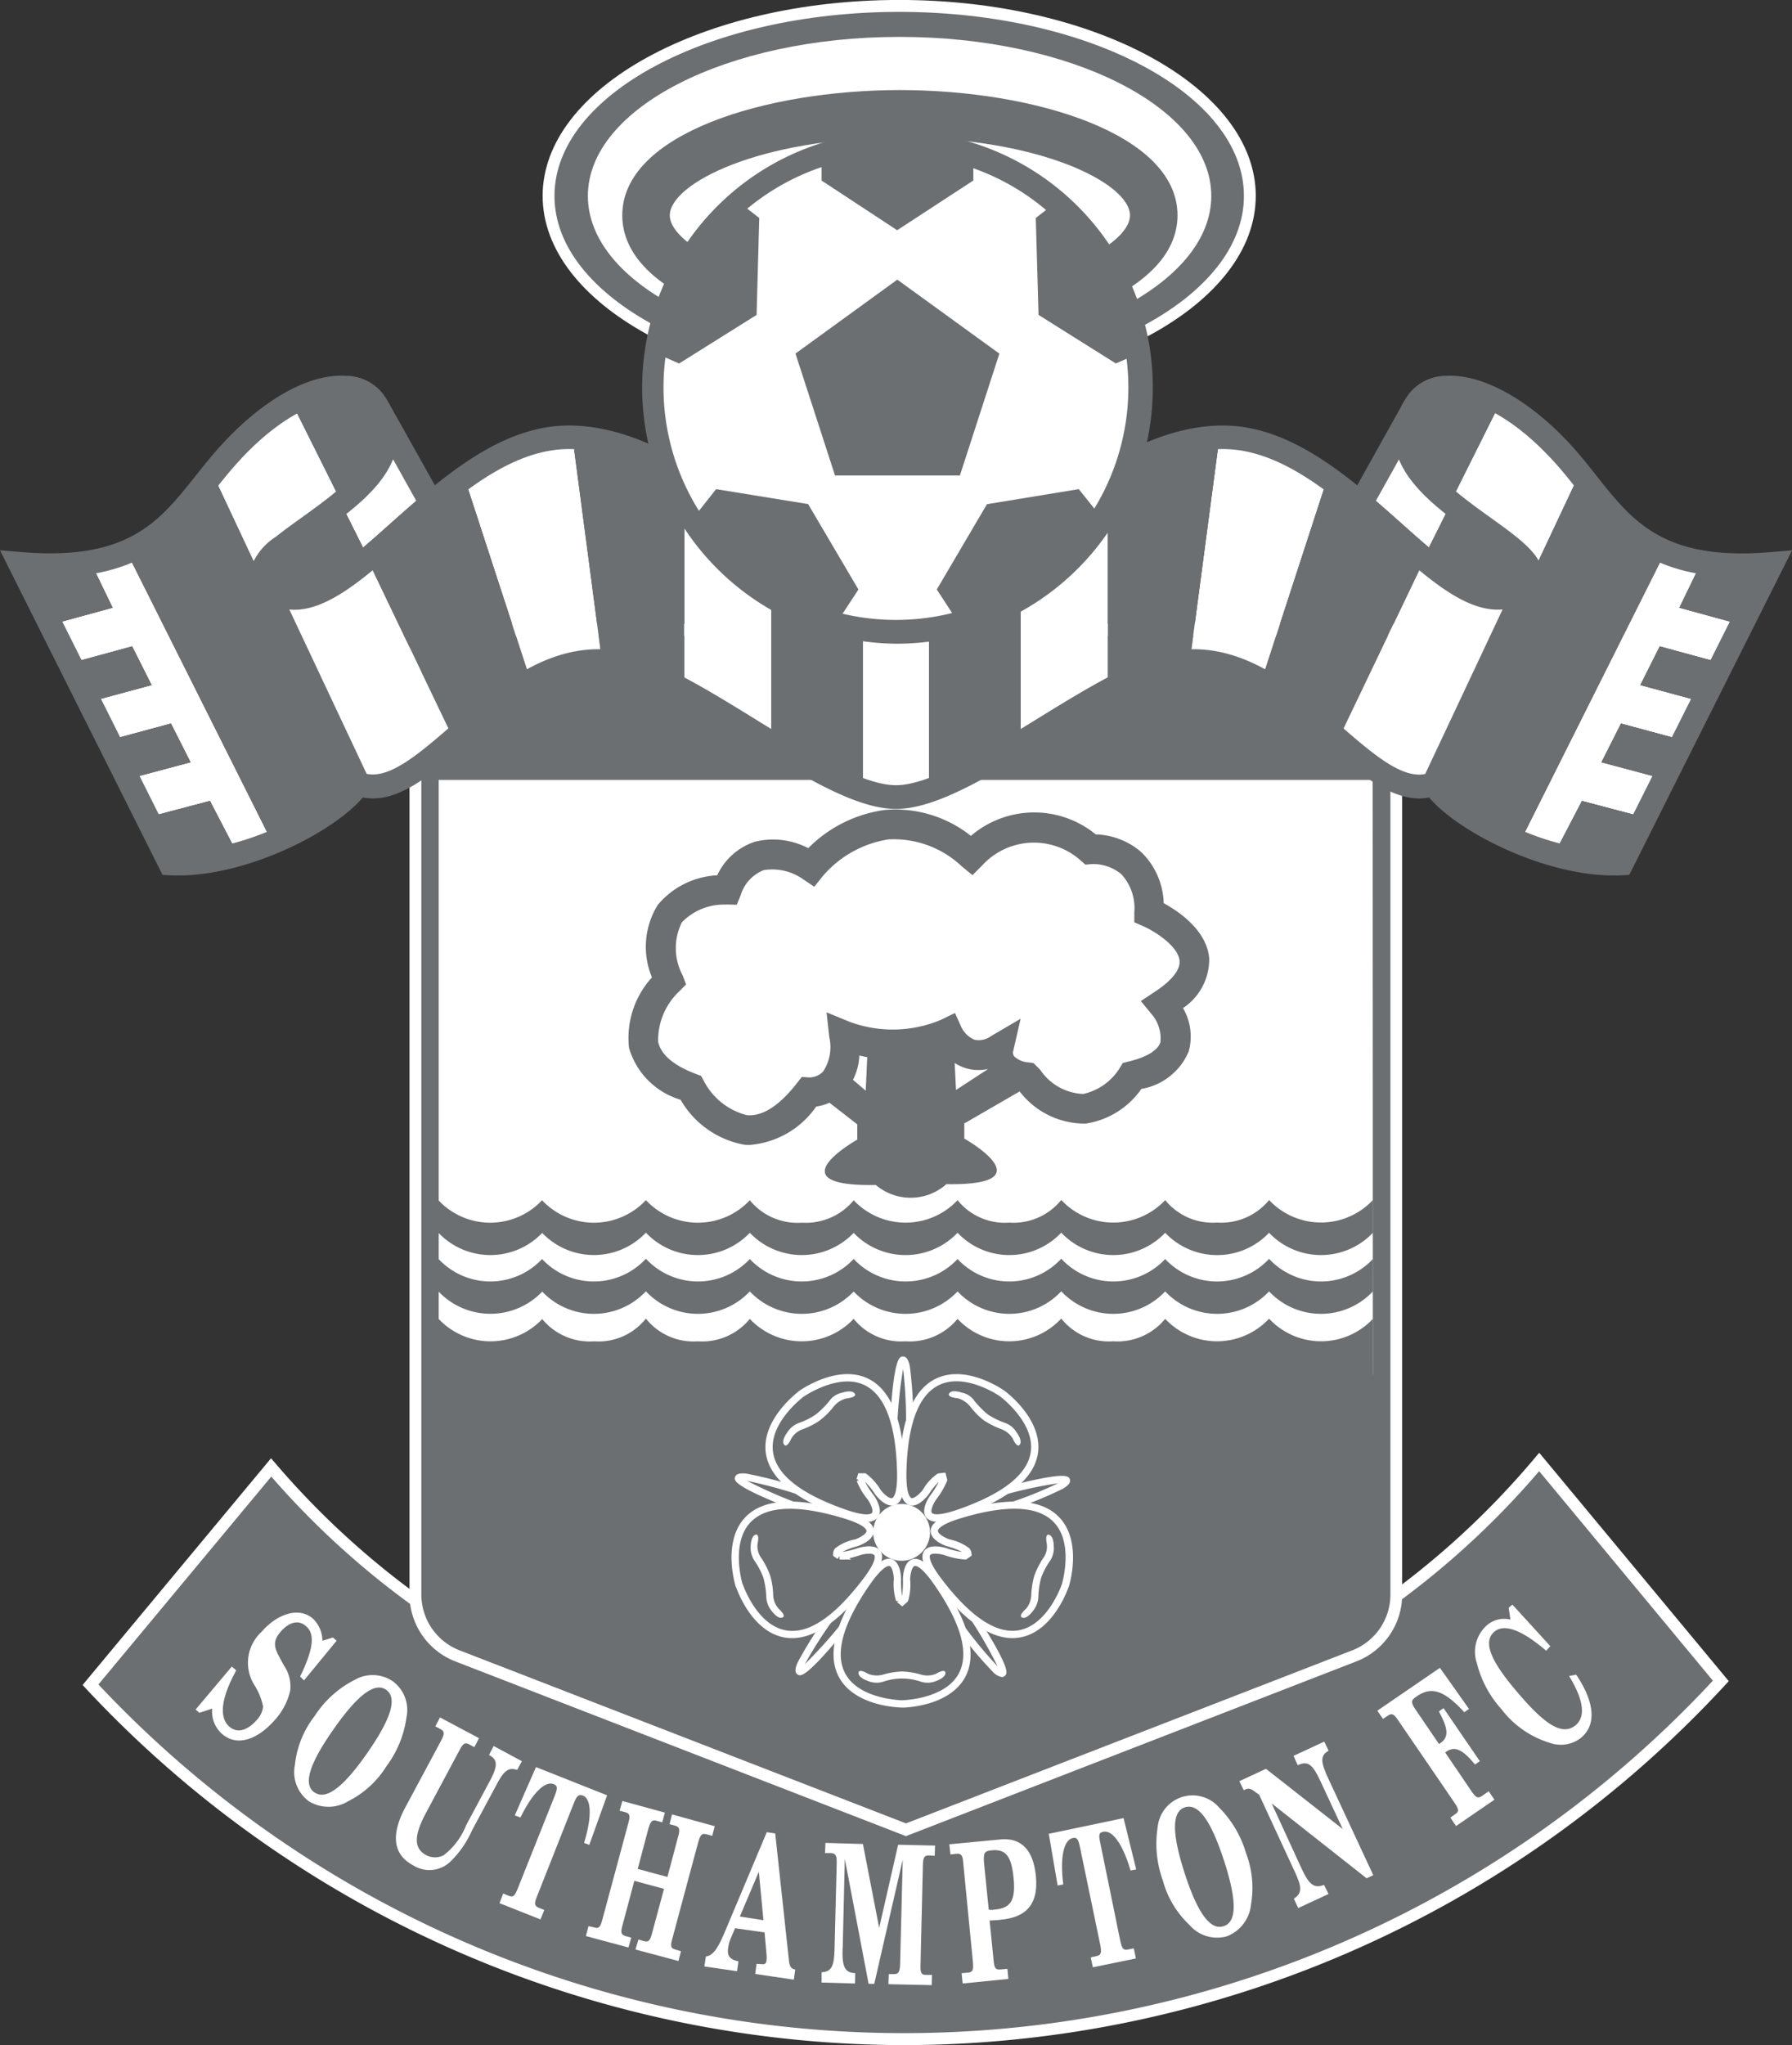 <svg xmlns="http://www.w3.org/2000/svg" id="Group_159" data-name="Group 159" width="85.086" height="97.072" viewBox="0 0 85.086 97.072"><rect x="0" y="0" width="85.086" height="97.072" fill="#333333" stroke="none"/><g id="Group_67" data-name="Group 67" transform="translate(4.297 69.396)"><path id="Path_110" data-name="Path 110" d="M346.974,302.455a39.467,39.467,0,0,1-60.21.258l-8.576,10.314a52.741,52.741,0,0,0,77.406-.18l-8.621-10.393Z" transform="translate(-278.189 -302.455)" fill="#6c6f72" fill-rule="evenodd"></path></g><g id="Group_68" data-name="Group 68" transform="translate(3.922 68.956)"><path id="Path_111" data-name="Path 111" d="M316.976,330.319a53.241,53.241,0,0,1-38.833-16.912l-.169-.182,8.947-10.761.218.253a39.185,39.185,0,0,0,59.779-.257l.218-.258,9,10.841-.168.182A53.159,53.159,0,0,1,316.976,330.319ZM278.725,313.2a52.463,52.463,0,0,0,76.657-.18l-8.249-9.944a39.748,39.748,0,0,1-60.2.257Z" transform="translate(-277.974 -302.203)" fill="#fff"></path></g><g id="Group_69" data-name="Group 69" transform="translate(19.722 29.888)"><path id="Path_112" data-name="Path 112" d="M333.6,279.82v45.806a3.115,3.115,0,0,1-2.014,2.91l-21.27,8.247-21.275-8.247a3.125,3.125,0,0,1-2.014-2.91l0-45.806Z" transform="translate(-287.026 -279.82)" fill="#6c6f72" fill-rule="evenodd"></path></g><g id="Group_70" data-name="Group 70" transform="translate(19.441 29.607)"><path id="Path_113" data-name="Path 113" d="M310.437,337.205l-.1-.04-21.275-8.247a3.405,3.405,0,0,1-2.194-3.173l0-46.086H334v46.086a3.4,3.4,0,0,1-2.2,3.175ZM287.43,280.223l0,45.522a2.842,2.842,0,0,0,1.833,2.648l21.178,8.207,21.166-8.205a2.838,2.838,0,0,0,1.835-2.65V280.223Z" transform="translate(-286.865 -279.659)" fill="#fff"></path></g><g id="Group_71" data-name="Group 71" transform="translate(20.829 37.019)"><path id="Path_114" data-name="Path 114" d="M287.66,312.135V283.905h44.348l.008,28.229Z" transform="translate(-287.66 -283.905)" fill="#fff" fill-rule="evenodd"></path></g><g id="Group_72" data-name="Group 72" transform="translate(20.816 62.538)"><path id="Path_115" data-name="Path 115" d="M332.023,298.587a3.375,3.375,0,0,1-4.929-.009,3.379,3.379,0,0,1-4.933.009,2.922,2.922,0,0,1-2.463,1.065,2.889,2.889,0,0,1-2.466-1.073h-.012a3.361,3.361,0,0,1-4.917.009,2.943,2.943,0,0,1-2.47,1.065,2.9,2.9,0,0,1-2.468-1.073h.01a3.384,3.384,0,0,1-4.936.009,2.923,2.923,0,0,1-2.468,1.065,2.892,2.892,0,0,1-2.461-1.073h-.01a2.874,2.874,0,0,1-2.452,1.073,2.925,2.925,0,0,1-2.473-1.065v.017a3.384,3.384,0,0,1-4.92-.026v-.052L287.665,311a2.954,2.954,0,0,0,1.92,2.763l20.263,7.869,20.251-7.869A2.953,2.953,0,0,0,332.023,311V298.587Z" transform="translate(-287.653 -298.526)" fill="#6c6f72" fill-rule="evenodd"></path></g><g id="Group_73" data-name="Group 73" transform="translate(20.816 59.751)"><path id="Path_116" data-name="Path 116" d="M332.023,298.475a3.385,3.385,0,0,1-4.929,0,3.389,3.389,0,0,1-4.933,0,3.385,3.385,0,0,1-4.929,0h-.012a3.371,3.371,0,0,1-4.917,0,3.395,3.395,0,0,1-4.938,0h.01a3.393,3.393,0,0,1-4.936,0,3.385,3.385,0,0,1-4.929,0h-.01a3.381,3.381,0,0,1-4.926,0v.019a3.4,3.4,0,0,1-4.92-.019v-1.546a3.365,3.365,0,0,0,4.92.009,3.371,3.371,0,0,0,4.926-.009h.01a3.375,3.375,0,0,0,4.929.009,3.383,3.383,0,0,0,4.936-.009h-.01a3.385,3.385,0,0,0,4.938.009,3.361,3.361,0,0,0,4.917-.009h.012a3.375,3.375,0,0,0,4.929.009,3.379,3.379,0,0,0,4.933-.009,3.375,3.375,0,0,0,4.929.009v1.538Z" transform="translate(-287.653 -296.929)" fill="#6c6f72" fill-rule="evenodd"></path></g><g id="Group_74" data-name="Group 74" transform="translate(20.816 56.969)"><path id="Path_117" data-name="Path 117" d="M332.023,296.88a3.4,3.4,0,0,1-4.929,0,3.4,3.4,0,0,1-4.933,0,3.4,3.4,0,0,1-4.929,0h-.012a3.386,3.386,0,0,1-4.917,0,3.41,3.41,0,0,1-4.938,0h.01a3.409,3.409,0,0,1-4.936,0,3.4,3.4,0,0,1-4.929,0h-.01a3.4,3.4,0,0,1-4.926,0v.016a3.408,3.408,0,0,1-4.92-.016v-1.545a3.371,3.371,0,0,0,4.92,0,3.377,3.377,0,0,0,4.926,0h.01a3.381,3.381,0,0,0,4.929,0,2.914,2.914,0,0,0,2.472,1.065,2.944,2.944,0,0,0,2.465-1.068h-.01a3.391,3.391,0,0,0,4.938,0,2.879,2.879,0,0,0,2.458,1.065,2.912,2.912,0,0,0,2.459-1.068h.012a3.381,3.381,0,0,0,4.929,0,2.9,2.9,0,0,0,2.463,1.065,2.936,2.936,0,0,0,2.47-1.068,3.381,3.381,0,0,0,4.929,0v1.541Z" transform="translate(-287.653 -295.335)" fill="#6c6f72" fill-rule="evenodd"></path></g><g id="Group_75" data-name="Group 75" transform="translate(35.07 64.558)"><path id="Path_118" data-name="Path 118" d="M307.009,311.936s2.175,3.4,1.032,2.442a18.489,18.489,0,0,1-2.805-3.74l-4.463,1.735s-2.561,3.116-1.993,1.738a18.92,18.92,0,0,1,2.716-3.831l-3.058-3.692s-3.758-1.463-2.269-1.353a20.95,20.95,0,0,1,4.475,1.4l2.547-4.053s.239-4.034.593-2.581a20,20,0,0,1,.051,4.742l4.667,1.136s3.9-1.025,2.63-.239a18.367,18.367,0,0,1-4.4,1.517l.272,4.781Z" transform="translate(-295.819 -299.683)" fill="#6c6f72" fill-rule="evenodd"></path></g><g id="Group_76" data-name="Group 76" transform="translate(34.895 64.385)"><path id="Path_119" data-name="Path 119" d="M308.4,314.8a.74.74,0,0,1-.4-.211,19.017,19.017,0,0,1-2.765-3.66l-4.289,1.667c-1.883,2.288-2.112,2.163-2.245,2.087-.194-.117-.075-.4-.012-.559a18.974,18.974,0,0,1,2.651-3.768l-2.938-3.545c-2.77-1.082-2.712-1.342-2.681-1.484.052-.222.36-.2.531-.185a21.449,21.449,0,0,1,4.393,1.356l2.445-3.9c.178-2.976.447-3,.59-3.013l.023,0c.209,0,.281.29.318.447a20.31,20.31,0,0,1,.065,4.652l4.484,1.091c2.887-.756,2.988-.51,3.044-.375.089.209-.178.373-.321.461a18.942,18.942,0,0,1-4.306,1.5l.262,4.592c1.6,2.51,1.4,2.69,1.29,2.786A.214.214,0,0,1,308.4,314.8Zm-3.016-4.3.075.124a19.9,19.9,0,0,0,2.73,3.665,21.278,21.278,0,0,0-1.25-2.185l-.028-.082-.281-4.926.14-.033a19.055,19.055,0,0,0,4.29-1.461,21.062,21.062,0,0,0-2.44.518l-.042.01-4.852-1.18.01-.147a21.675,21.675,0,0,0-.03-4.632,20.879,20.879,0,0,0-.271,2.494l-.024.08-2.622,4.177-.134-.054a23.141,23.141,0,0,0-4.36-1.381,21.622,21.622,0,0,0,2.28,1.014l.07.051,3.151,3.8-.094.11a19.855,19.855,0,0,0-2.66,3.723,22.548,22.548,0,0,0,1.674-1.85l.07-.052Z" transform="translate(-295.719 -299.584)" fill="#fff"></path></g><g id="Group_77" data-name="Group 77" transform="translate(39.749 74.156)"><path id="Path_120" data-name="Path 120" d="M301.453,306.936a.16.16,0,0,0,.133.112c.052,0,.092-.045.127-.112a2.645,2.645,0,0,0,.079-.948s.028-1.9,1.45.14c3.983,5.743-1.69,5.774-1.69,5.774h.054s-5.674-.031-1.686-5.774c1.423-2.044,1.44-.14,1.44-.14a2.511,2.511,0,0,0,.092.956v-.009Z" transform="translate(-298.5 -305.182)" fill="#6c6f72" fill-rule="evenodd"></path></g><g id="Group_78" data-name="Group 78" transform="translate(39.577 73.982)"><path id="Path_121" data-name="Path 121" d="M301.681,312.149l-.054,0c-.356-.011-2.288-.134-2.983-1.473-.559-1.075-.15-2.611,1.21-4.571.548-.787.969-1.108,1.306-1,.419.129.447.82.447.958a4.833,4.833,0,0,0,.047.8,4.808,4.808,0,0,0,.042-.794c0-.141.031-.833.452-.96.351-.1.761.215,1.309,1,1.36,1.96,1.765,3.5,1.208,4.571-.7,1.339-2.627,1.463-2.983,1.473Zm-.646-6.72c-.079,0-.342.073-.9.871-1.281,1.845-1.681,3.262-1.189,4.214.613,1.18,2.456,1.281,2.706,1.29.251-.009,2.093-.11,2.705-1.29.492-.951.1-2.369-1.185-4.214-.632-.909-.883-.882-.923-.868-.129.038-.208.4-.211.632a2.806,2.806,0,0,1-.092,1.016l-.045.061-.239.206-.244-.2.058-.07-.1.024a2.608,2.608,0,0,1-.112-1.035c0-.232-.077-.592-.2-.63Z" transform="translate(-298.401 -305.082)" fill="#fff"></path></g><g id="Group_79" data-name="Group 79" transform="translate(34.911 71.448)"><path id="Path_122" data-name="Path 122" d="M300.6,305.792c-.052.049-.077.1-.054.147a.134.134,0,0,0,.138.1h0a2.607,2.607,0,0,0,.93-.206s1.822-.559.318,1.41c-4.236,5.566-6.008.192-6.008.192v.037s-1.709-5.406,4.98-3.386c2.39.71.574,1.332.574,1.332a2.184,2.184,0,0,0-.874.379Z" transform="translate(-295.728 -303.63)" fill="#6c6f72" fill-rule="evenodd"></path></g><g id="Group_80" data-name="Group 80" transform="translate(34.737 71.276)"><path id="Path_123" data-name="Path 123" d="M298.5,310.01a2.005,2.005,0,0,1-.34-.028c-1.513-.253-2.222-2.112-2.318-2.391l-.01,0c-.03-.087-.674-2.182.471-3.343.854-.862,2.44-.95,4.72-.262.92.274,1.351.569,1.358.929.01.442-.644.688-.777.731a3.384,3.384,0,0,0-.719.272,3.97,3.97,0,0,0,.744-.181c.136-.042.808-.227,1.06.134.206.295.031.785-.548,1.543C300.833,309.14,299.611,310.01,298.5,310.01Zm-2.342-2.557c.007.019.663,1.957,2.06,2.189,1.066.185,2.285-.644,3.65-2.433.662-.866.564-1.1.538-1.136-.079-.112-.449-.073-.668-.005a4.164,4.164,0,0,1-.524.148l.094.065h-.55l-.005-.164-.094.134-.209-.147v-.089a.391.391,0,0,1,.1-.272,2.22,2.22,0,0,1,.95-.421c.216-.075.538-.262.534-.4,0-.047-.059-.292-1.11-.606-2.15-.648-3.62-.59-4.376.173-.923.937-.478,2.69-.4,2.962Z" transform="translate(-295.628 -303.532)" fill="#fff"></path></g><g id="Group_81" data-name="Group 81" transform="translate(36.518 65.397)"><path id="Path_124" data-name="Path 124" d="M301.189,304.873a.133.133,0,0,0-.162,0,.138.138,0,0,0-.045.152v0a2.188,2.188,0,0,0,.5.826s1.089,1.553-1.262.735c-6.594-2.3-2.03-5.655-2.03-5.655l-.035.016s4.6-3.3,4.76,3.692c.054,2.493-1.094.955-1.094.955a2.472,2.472,0,0,0-.628-.716Z" transform="translate(-296.648 -300.164)" fill="#6c6f72" fill-rule="evenodd"></path></g><g id="Group_82" data-name="Group 82" transform="translate(36.344 65.224)"><path id="Path_125" data-name="Path 125" d="M301.354,307.068a3.666,3.666,0,0,1-1.119-.248c-2.25-.785-3.482-1.791-3.664-2.987-.227-1.517,1.32-2.768,1.559-2.952l0-.005c.075-.054,1.859-1.313,3.313-.588,1.084.541,1.663,2.027,1.719,4.416.019.958-.129,1.459-.468,1.576-.414.14-.855-.4-.937-.515a3.568,3.568,0,0,0-.478-.593,3.38,3.38,0,0,0,.412.641c.085.12.461.7.2,1.047A.618.618,0,0,1,301.354,307.068Zm-2.993-5.933,0,0c-.017.012-1.663,1.243-1.45,2.644.159,1.06,1.314,1.971,3.433,2.711,1.044.365,1.234.2,1.262.159.082-.108-.065-.443-.2-.632a3.26,3.26,0,0,1-.518-.867l.1-.037-.113-.018.1-.019-.1-.03.084-.276h.337l.038.023a2.654,2.654,0,0,1,.684.766c.138.185.4.426.546.391.042-.016.258-.147.234-1.241-.052-2.252-.566-3.636-1.527-4.114C300.12,300.02,298.6,300.973,298.361,301.135Z" transform="translate(-296.549 -300.065)" fill="#fff"></path></g><g id="Group_83" data-name="Group 83" transform="translate(42.867 65.394)"><path id="Path_126" data-name="Path 126" d="M302.22,305.014a.169.169,0,0,0-.042-.161.186.186,0,0,0-.169.021,2.206,2.206,0,0,0-.632.71s-1.14,1.526-1.089-.957c.161-6.989,4.76-3.688,4.76-3.688l-.033-.024s4.568,3.355-2.044,5.661c-2.339.819-1.241-.737-1.241-.737a2.335,2.335,0,0,0,.491-.826Z" transform="translate(-300.286 -300.162)" fill="#6c6f72" fill-rule="evenodd"></path></g><g id="Group_84" data-name="Group 84" transform="translate(42.694 65.219)"><path id="Path_127" data-name="Path 127" d="M301.988,307.062a.608.608,0,0,1-.522-.2c-.265-.351.117-.929.2-1.042a3.861,3.861,0,0,0,.4-.644,3.24,3.24,0,0,0-.471.586c-.086.117-.525.667-.936.515-.34-.117-.49-.616-.47-1.573.054-2.388.632-3.871,1.718-4.412,1.37-.683,3.018.382,3.281.564h0l0,0v0l.016.012.017.012h0c.25.194,1.779,1.437,1.553,2.946-.18,1.2-1.416,2.2-3.674,2.993A3.6,3.6,0,0,1,301.988,307.062Zm.393-2.321.092.36-.021.052a3.8,3.8,0,0,1-.513.869c-.129.185-.279.52-.2.628.024.037.208.2,1.25-.161,2.124-.742,3.283-1.656,3.444-2.718.2-1.323-1.255-2.493-1.431-2.629s-1.751-1.147-2.945-.546c-.958.48-1.471,1.862-1.526,4.111-.021,1.094.194,1.225.237,1.241.115.044.4-.2.543-.391a2.333,2.333,0,0,1,.695-.763l.054-.016Z" transform="translate(-300.187 -300.062)" fill="#fff"></path></g><g id="Group_85" data-name="Group 85" transform="translate(43.971 71.448)"><path id="Path_128" data-name="Path 128" d="M302.766,306.035a.143.143,0,0,0,.136-.1c.024-.045-.007-.1-.058-.147a2.175,2.175,0,0,0-.88-.379s-1.8-.621.571-1.332c6.706-2.02,4.987,3.386,4.987,3.386l.009-.037s-1.779,5.374-6.01-.192c-1.517-1.969.307-1.41.307-1.41a2.666,2.666,0,0,0,.937.206Z" transform="translate(-300.919 -303.63)" fill="#6c6f72" fill-rule="evenodd"></path></g><g id="Group_86" data-name="Group 86" transform="translate(43.799 71.276)"><path id="Path_129" data-name="Path 129" d="M305.094,310.009c-1.107,0-2.328-.869-3.638-2.594-.583-.756-.759-1.248-.555-1.541.248-.359.92-.176,1.051-.136a3.929,3.929,0,0,0,.754.183,3.139,3.139,0,0,0-.714-.269c-.141-.047-.791-.293-.782-.735.005-.36.436-.655,1.349-.929,2.294-.689,3.884-.6,4.734.265,1.143,1.161.5,3.252.468,3.339h-.005c-.1.283-.81,2.136-2.322,2.388A2.02,2.02,0,0,1,305.094,310.009ZM301.429,306c-.115,0-.211.019-.244.07-.016.023-.134.25.546,1.136,1.363,1.793,2.6,2.613,3.646,2.433,1.4-.232,2.056-2.17,2.063-2.191l0,0c.079-.278.525-2.023-.4-2.957-.754-.766-2.227-.826-4.386-.176-1.046.314-1.1.559-1.1.606,0,.134.316.321.539.4a2.368,2.368,0,0,1,.943.415.431.431,0,0,1,.112.258l.009.1-.267.185-.058,0a3.678,3.678,0,0,1-.986-.215A1.616,1.616,0,0,0,301.429,306Z" transform="translate(-300.82 -303.532)" fill="#fff"></path></g><g id="Group_87" data-name="Group 87" transform="translate(37.187 66.046)"><path id="Path_130" data-name="Path 130" d="M298.788,301.9a3.718,3.718,0,0,1-.794.415,1.016,1.016,0,0,0-.576.452s-.209.485-.346.288.143-.56.143-.56a1.105,1.105,0,0,1,.571-.468,3.4,3.4,0,0,0,.794-.4,4.023,4.023,0,0,0,.639-.634.967.967,0,0,1,.618-.4s.431-.155.583.033-.381.239-.381.239a1.129,1.129,0,0,0-.621.4,3.431,3.431,0,0,1-.63.628Z" transform="translate(-297.032 -300.535)" fill="#fff" fill-rule="evenodd"></path></g><g id="Group_88" data-name="Group 88" transform="translate(45.052 66.036)"><path id="Path_131" data-name="Path 131" d="M303.186,301.9a3.394,3.394,0,0,1-.621-.632,1.159,1.159,0,0,0-.613-.408s-.531-.037-.391-.234.585-.031.585-.031a.929.929,0,0,1,.613.4,4.373,4.373,0,0,0,.637.642,3.956,3.956,0,0,0,.8.393,1.039,1.039,0,0,1,.562.457s.288.374.152.571-.34-.288-.34-.288a1.062,1.062,0,0,0-.583-.456,4.147,4.147,0,0,1-.8-.412Z" transform="translate(-301.538 -300.53)" fill="#fff" fill-rule="evenodd"></path></g><g id="Group_89" data-name="Group 89" transform="translate(48.475 72.841)"><path id="Path_132" data-name="Path 132" d="M304.136,306.372a4.222,4.222,0,0,1,.4-.8.935.935,0,0,0,.192-.7s-.113-.513.112-.435.218.534.218.534a1.083,1.083,0,0,1-.188.716,3.394,3.394,0,0,0-.415.8,3.771,3.771,0,0,0-.127.874,1.136,1.136,0,0,1-.264.695s-.272.382-.492.314c-.239-.075.168-.421.168-.421a1.074,1.074,0,0,0,.25-.686,3.973,3.973,0,0,1,.145-.888Z" transform="translate(-303.499 -304.428)" fill="#fff" fill-rule="evenodd"></path></g><g id="Group_90" data-name="Group 90" transform="translate(40.764 79.311)"><path id="Path_133" data-name="Path 133" d="M301.153,308.161a3.706,3.706,0,0,1,.881.143,1.067,1.067,0,0,0,.733-.037s.445-.276.44-.03c0,.227-.44.375-.44.375a1.046,1.046,0,0,1-.733.031,2.743,2.743,0,0,0-1.77,0,1.065,1.065,0,0,1-.737-.031s-.447-.148-.447-.375c0-.246.447.03.447.03a1.088,1.088,0,0,0,.737.037,3.731,3.731,0,0,1,.888-.143Z" transform="translate(-299.081 -308.135)" fill="#fff" fill-rule="evenodd"></path></g><g id="Group_91" data-name="Group 91" transform="translate(35.644 72.841)"><path id="Path_134" data-name="Path 134" d="M297.073,306.372a3.648,3.648,0,0,1,.141.888,1.04,1.04,0,0,0,.262.686s.4.346.171.421-.5-.314-.5-.314a1.1,1.1,0,0,1-.26-.695,4.042,4.042,0,0,0-.134-.874,3.511,3.511,0,0,0-.414-.8,1.11,1.11,0,0,1-.19-.716s0-.456.223-.534.1.435.1.435a.978.978,0,0,0,.2.7,3.852,3.852,0,0,1,.4.8Z" transform="translate(-296.148 -304.428)" fill="#fff" fill-rule="evenodd"></path></g><g id="Group_92" data-name="Group 92" transform="translate(41.53 71.454)"><path id="Path_135" data-name="Path 135" d="M300.792,303.634a1.279,1.279,0,1,0,1.286,1.279,1.28,1.28,0,0,0-1.286-1.279Z" transform="translate(-299.52 -303.634)" fill="#fff" fill-rule="evenodd"></path></g><g id="Group_93" data-name="Group 93" transform="translate(41.462 71.386)"><path id="Path_136" data-name="Path 136" d="M300.822,306.29a1.348,1.348,0,1,1,1.354-1.347A1.347,1.347,0,0,1,300.822,306.29Zm0-2.559a1.21,1.21,0,0,0-1.2,1.211,1.211,1.211,0,1,0,2.423,0A1.218,1.218,0,0,0,300.822,303.731Z" transform="translate(-299.481 -303.595)" fill="#fff"></path></g><g id="Group_94" data-name="Group 94" transform="translate(37.662 48.283)"><path id="Path_137" data-name="Path 137" d="M304.865,290.359l.169,3.451,2.918-1.9.916,1.5-3.44,1.99v.719s4,2.248-.876,2.163v.024a2.559,2.559,0,0,1-3.325.016c-4.879.087-.88-2.154-.88-2.154v-.723l-3.044-2.365.723-1.562,2.721,2.328.157-3.447,3.96-.042Z" transform="translate(-297.304 -290.359)" fill="#6c6f72" fill-rule="evenodd"></path></g><g id="Group_95" data-name="Group 95" transform="translate(30.51 39.122)"><path id="Path_138" data-name="Path 138" d="M311.554,297.23c2.829,3.236,4.9-.171,4.9-.171,3.571-.867,1.451-3.4,1.451-3.4,3.725-2.442-.649-4.358-.649-4.358-.028-3.245-2.791-3-2.791-3-2.887-2.522-5.645.277-5.645.277a5.141,5.141,0,0,0-7.608.553s-2.765-1.915-4.006,1.087c0,0-4.4-.122-2.758,4.32,0,0-3.4,3.4,1.038,5.081,0,0,2.36,4.369,5.6.209,0,0,1.993.119,1.679-2.692a6.545,6.545,0,0,0,4.919-.115,1.627,1.627,0,0,0,2.41.758s-.255,1.107,1.335,1.334l.115.115Z" transform="translate(-293.207 -285.111)" fill="#fff" fill-rule="evenodd"></path></g><g id="Group_96" data-name="Group 96" transform="translate(29.806 38.414)"><path id="Path_139" data-name="Path 139" d="M298.587,300.636c-.082,0-.164,0-.248-.01a4.4,4.4,0,0,1-3.028-2.135,3.622,3.622,0,0,1-2.447-2.459,4.256,4.256,0,0,1,1.089-3.348,3.765,3.765,0,0,1,.274-3.439,3.916,3.916,0,0,1,2.824-1.407,3,3,0,0,1,1.81-1.6,3.621,3.621,0,0,1,2.513.311,6.311,6.311,0,0,1,3.645-1.815,5.777,5.777,0,0,1,4.077,1.232,4.617,4.617,0,0,1,5.928-.07,3.436,3.436,0,0,1,2.163.843,3.506,3.506,0,0,1,1.063,2.421c.707.386,2.049,1.288,2.161,2.618a2.773,2.773,0,0,1-1.244,2.362,2.662,2.662,0,0,1,.269,2.063,2.968,2.968,0,0,1-2.245,1.773,3.935,3.935,0,0,1-2.639,1.646,3.886,3.886,0,0,1-3.161-1.552,2.164,2.164,0,0,1-1.409-.848,1.708,1.708,0,0,1-.11-.183,2.113,2.113,0,0,1-1.047-.054,2.386,2.386,0,0,1-1.1-.778,7.1,7.1,0,0,1-3.926.185,2.768,2.768,0,0,1-.705,1.737,2.293,2.293,0,0,1-1.342.684A4.244,4.244,0,0,1,298.587,300.636Zm-1.131-11.408a2.775,2.775,0,0,0-2.084.843,2.744,2.744,0,0,0,.044,2.527l.155.421-.316.321a3.189,3.189,0,0,0-1.009,2.4c.133.613.737,1.126,1.794,1.526l.244.093.127.23a3.18,3.18,0,0,0,2.051,1.634c.742.068,1.543-.454,2.376-1.522l.229-.292.372.023a.922.922,0,0,0,.641-.283,2.093,2.093,0,0,0,.293-1.625l-.131-1.183,1.1.452a5.9,5.9,0,0,0,4.341-.1l.658-.321.3.669a1.24,1.24,0,0,0,.621.6.982.982,0,0,0,.785-.168l1.41-.827-.365,1.594h0a.326.326,0,0,0,.061.192,1.077,1.077,0,0,0,.686.285l.23.033.318.318a2.581,2.581,0,0,0,2.044,1.148,2.735,2.735,0,0,0,1.725-1.222l.154-.25.283-.07c.841-.2,1.374-.527,1.5-.908a1.756,1.756,0,0,0-.428-1.351l-.5-.609.656-.435c.566-.37,1.227-.925,1.182-1.475-.059-.7-1.19-1.409-1.726-1.644l-.422-.185v-.463a2.378,2.378,0,0,0-.623-1.826,2.09,2.09,0,0,0-1.4-.473l-.3.026-.227-.2a3.33,3.33,0,0,0-4.678.243l-.456.456-.5-.41a4.694,4.694,0,0,0-3.494-1.286,5.152,5.152,0,0,0-3.11,1.737l-.408.51-.545-.367a2.54,2.54,0,0,0-1.859-.421,1.857,1.857,0,0,0-1.091,1.194l-.185.447-.485-.01Z" transform="translate(-292.803 -284.705)" fill="#6c6f72"></path></g><g id="Group_97" data-name="Group 97" transform="translate(9.286 76.544)"><path id="Path_140" data-name="Path 140" d="M282.768,309.111l.211.178c-.726,1.316-.827,2.245-.323,2.676.365.321.845.189,1.285-.309a1.1,1.1,0,0,0,.312-.649,3.045,3.045,0,0,0-.431-1.047,1.994,1.994,0,0,1,.358-2.5c.777-.888,1.791-1.183,2.435-.628a1.458,1.458,0,0,1,.454,1.051l.5-.152.175.152-1.548,1.883-.185-.182c.606-1.253.737-2.006.279-2.393-.347-.312-.8-.2-1.2.26-.508.58-.215.916.169,1.635a1.725,1.725,0,0,1,.278,1.18,3.093,3.093,0,0,1-.737,1.389c-.843.958-1.807,1.25-2.489.658a1.411,1.411,0,0,1-.473-1.208l-.611.2-.178-.155,1.721-2.044Z" transform="translate(-281.047 -306.55)" fill="#fff" fill-rule="evenodd"></path></g><g id="Group_98" data-name="Group 98" transform="translate(13.992 79.511)"><path id="Path_141" data-name="Path 141" d="M284.691,313.818c.548.377,1.367-.248,2.5-1.875s1.44-2.611.892-3c-.545-.374-1.354.248-2.5,1.883s-1.452,2.611-.9,2.993Zm1.875-5.329a1.709,1.709,0,0,1,1.815.038,1.688,1.688,0,0,1,.672,1.714,5.039,5.039,0,0,1-.957,2.339,4.549,4.549,0,0,1-1.807,1.651,1.788,1.788,0,0,1-1.88,0,1.715,1.715,0,0,1-.653-1.733,4.534,4.534,0,0,1,.929-2.3,4.938,4.938,0,0,1,1.88-1.711Z" transform="translate(-283.743 -308.25)" fill="#fff" fill-rule="evenodd"></path></g><g id="Group_99" data-name="Group 99" transform="translate(18.801 81.519)"><path id="Path_142" data-name="Path 142" d="M290.219,310.81l-.244-.133c-.215-.11-.3-.024-.473.3l-1.578,2.952c-.569,1.061-.6,1.69.018,2.011a.89.89,0,0,0,.82,0,3.32,3.32,0,0,0,1.065-1.417l1.141-2.131c.328-.62.395-.974-.023-1.192,0-.007-.024-.012-.03-.016l.222-.428,1.341.721-.227.414c-.419-.147-.639.066-.964.675l-1.178,2.194a4.775,4.775,0,0,1-1,1.456,1.435,1.435,0,0,1-1.784.209c-.958-.506-1.08-1.426-.4-2.725l1.707-3.182c.173-.33.185-.454-.021-.564l-.243-.131.22-.424,1.854.986-.223.424Z" transform="translate(-286.498 -309.4)" fill="#fff" fill-rule="evenodd"></path></g><g id="Group_100" data-name="Group 100" transform="translate(23.716 83.878)"><path id="Path_143" data-name="Path 143" d="M293.271,312.1c-.189-.07-.285.009-.417.337l-1.754,4.437c-.14.337-.14.461.078.552l.264.106-.182.447-1.946-.771.178-.457.258.106c.22.087.291,0,.433-.349l1.766-4.427c.126-.333.126-.449-.056-.522-.4-.169-1,.389-1.585,1.583l-.267-.1,1.005-2.293,3.377,1.34-.845,2.351-.248-.091c.391-1.271.34-2.1-.061-2.253Z" transform="translate(-289.314 -310.752)" fill="#fff" fill-rule="evenodd"></path></g><g id="Group_101" data-name="Group 101" transform="translate(27.818 85.486)"><path id="Path_144" data-name="Path 144" d="M294.424,318.32c.223.07.292-.031.386-.386l.564-2.093-1.41-.379-.555,2.084c-.1.354-.089.47.138.536l.272.077-.133.466-2.021-.543.124-.47.271.061c.23.07.293-.024.389-.382l1.222-4.536c.1-.36.1-.487-.136-.552l-.269-.07.131-.461,2.019.552-.126.459-.265-.073c-.229-.066-.295.04-.4.4l-.5,1.887,1.412.379.5-1.887c.1-.349.092-.485-.136-.546l-.265-.07.119-.464,2.027.559-.119.456-.278-.073c-.227-.063-.292.045-.393.4l-1.22,4.54c-.1.358-.089.473.143.531l.264.082-.12.461-2.04-.543.138-.473.267.073Z" transform="translate(-291.664 -311.673)" fill="#fff" fill-rule="evenodd"></path></g><g id="Group_102" data-name="Group 102" transform="translate(33.447 86.961)"><path id="Path_145" data-name="Path 145" d="M296.577,316.527l1.115.173-.22-2.3-.9,2.122Zm.8,2.245.277.016c.119.009.164-.054.185-.189a1.569,1.569,0,0,0,0-.258l-.094-1.061-1.4-.2-.2.464a1.753,1.753,0,0,0-.126.454c-.066.41.084.567.485.653l-.068.47-1.55-.227.072-.473c.349-.04.579-.415.878-1.114l2.014-4.786.4.063.651,6.022c.03.288.1.4.3.436l-.068.48-1.833-.271.063-.476Z" transform="translate(-294.889 -312.518)" fill="#fff" fill-rule="evenodd"></path></g><g id="Group_103" data-name="Group 103" transform="translate(39.006 87.471)"><path id="Path_146" data-name="Path 146" d="M299.076,317.805c-.03.85.078,1.168.6,1.192l-.012.489-1.585-.045v-.489c.5-.021.6-.333.616-1.164l.1-3.983c.01-.353-.026-.492-.263-.51l-.292,0,.021-.482,1.779.051.772,3.983.9-3.947,1.753.04-.016.485-.276-.019c-.23,0-.281.115-.286.48l-.112,4.708c-.012.37.026.485.262.485l.285,0-.016.485-2.056-.045.016-.48h.239c.234.007.286-.108.3-.47l.126-4.966-1.353,5.9-.269-.005-1.129-5.931-.1,4.234Z" transform="translate(-298.074 -312.81)" fill="#fff" fill-rule="evenodd"></path></g><g id="Group_104" data-name="Group 104" transform="translate(45.071 87.301)"><path id="Path_147" data-name="Path 147" d="M303.424,316.052a.687.687,0,0,0,.271,0c.745-.065,1.016-.4.909-1.492-.1-1.065-.382-1.381-1.032-1.323-.354.037-.408.107-.37.616l.222,2.2Zm.538,2.842.349-.03.045.478-2.17.216-.049-.489.3-.024c.239-.03.264-.136.236-.506l-.457-4.674c-.024-.365-.082-.48-.316-.464l-.292.033-.054-.482,2.412-.229c1-.1,1.574.5,1.695,1.726.131,1.307-.415,1.96-1.641,2.079-.164.026-.346.03-.555.042l.189,1.88c.037.377.091.459.312.443Z" transform="translate(-301.549 -312.713)" fill="#fff" fill-rule="evenodd"></path></g><g id="Group_105" data-name="Group 105" transform="translate(49.791 86.299)"><path id="Path_148" data-name="Path 148" d="M306.841,312.788c-.2.033-.216.148-.143.5l.958,4.683c.079.358.14.452.373.4l.267-.051.1.478-2.044.419-.1-.468.271-.063c.234-.045.248-.169.182-.525l-.97-4.671c-.073-.346-.14-.452-.333-.41-.428.089-.62.892-.456,2.206l-.267.049-.419-2.454,3.55-.744.6,2.435-.267.052c-.374-1.265-.862-1.936-1.3-1.838Z" transform="translate(-304.253 -312.139)" fill="#fff" fill-rule="evenodd"></path></g><g id="Group_106" data-name="Group 106" transform="translate(54.899 85.213)"><path id="Path_149" data-name="Path 149" d="M310.383,317.729c.63-.2.63-1.232.012-3.121s-1.21-2.728-1.857-2.519c-.621.206-.621,1.229-.009,3.124s1.22,2.73,1.854,2.515Zm-3.133-4.711a1.664,1.664,0,0,1,2.911-.925,5.093,5.093,0,0,1,1.283,2.171,4.622,4.622,0,0,1,.234,2.445,1.8,1.8,0,0,1-1.143,1.5,1.716,1.716,0,0,1-1.768-.531,4.5,4.5,0,0,1-1.274-2.121,5.1,5.1,0,0,1-.243-2.541Z" transform="translate(-307.18 -311.516)" fill="#fff" fill-rule="evenodd"></path></g><g id="Group_107" data-name="Group 107" transform="translate(58.84 82.662)"><path id="Path_150" data-name="Path 150" d="M312.031,317.515c.422-.274.37-.586.028-1.314l-1.677-3.622-.173-.122c-.176-.133-.3-.218-.5-.12l-.058.028-.209-.428,1.265-.586,3.646,2.861-1.047-2.248c-.375-.81-.593-1.016-1.091-.785l-.2-.443,1.459-.679.206.435c-.41.23-.379.531-.021,1.307l2.143,4.6-.318.148-4.508-3.555,1.409,3.067c.354.77.6.995,1.077.8l.215.431-1.438.67-.206-.436Z" transform="translate(-309.437 -310.055)" fill="#fff" fill-rule="evenodd"></path></g><g id="Group_108" data-name="Group 108" transform="translate(65.392 79.167)"><path id="Path_151" data-name="Path 151" d="M317.548,310l-.222.157c-.97-1.049-1.557-1.234-2.253-.757-.267.181-.316.257-.052.646l1.1,1.616a.243.243,0,0,0,.073-.042c.407-.279.367-.695-.077-1.5l.222-.157,1.723,2.517-.23.159c-.588-.719-.955-.883-1.356-.616-.021.017-.045.037-.058.045l1.241,1.829c.209.3.295.37.5.239l.325-.227.271.4-1.821,1.25-.271-.4.225-.161c.206-.127.169-.251-.033-.552l-2.655-3.884c-.206-.309-.309-.379-.5-.243l-.237.155-.267-.389,2.971-2.035L317.548,310Z" transform="translate(-313.191 -308.053)" fill="#fff" fill-rule="evenodd"></path></g><g id="Group_109" data-name="Group 109" transform="translate(70.05 76.167)"><path id="Path_152" data-name="Path 152" d="M320.9,312.635a1.554,1.554,0,0,1-1.361.3,4.578,4.578,0,0,1-2.445-1.648,5.09,5.09,0,0,1-1.159-2.166,1.684,1.684,0,0,1,.473-1.81,1.254,1.254,0,0,1,1.117-.271l-.082-.56.176-.15,1.8,1.972-.194.218c-1.171-1-2-1.3-2.466-.9-.553.48-.185,1.381,1.131,2.91,1.32,1.55,2.126,2.04,2.746,1.513.464-.407.367-1.192-.325-2.323l.337-.065c.885,1.323.962,2.37.248,2.98Z" transform="translate(-315.859 -306.334)" fill="#fff" fill-rule="evenodd"></path></g><g id="Group_110" data-name="Group 110" transform="translate(2.397 26.186)"><path id="Path_153" data-name="Path 153" d="M279,278.188l1.049,2.171-2.95.806.92,1.834,2.958-.806.923,1.836-2.96.8.913,1.826,2.966-.8.932,1.838-2.981.794.927,1.826,2.974-.785,1.323,2.543a13.968,13.968,0,0,0,1.639-.569L280.715,277.7a7.668,7.668,0,0,1-1.714.489Z" transform="translate(-277.1 -277.699)" fill="#fff" fill-rule="evenodd"></path></g><g id="Group_111" data-name="Group 111" transform="translate(10.089 19.115)"><path id="Path_154" data-name="Path 154" d="M283.832,281.97c-.2-.977,2.021-2.145,3.809-3.585l-2.365-4.737a11.482,11.482,0,0,0-3.011,2.479,11.094,11.094,0,0,0-.758.887l2.325,4.957Z" transform="translate(-281.507 -273.648)" fill="#fff" fill-rule="evenodd"></path></g><g id="Group_112" data-name="Group 112" transform="translate(13.857 18.403)"><path id="Path_155" data-name="Path 155" d="M287.527,273.854c-.574-.782-2.049-.887-3.861.1l2.365,4.737c1.641-1.341,2.906-2.924,1.5-4.835Z" transform="translate(-283.666 -273.241)" fill="#6c6f72" fill-rule="evenodd"></path></g><g id="Group_113" data-name="Group 113" transform="translate(6.011 22.48)"><path id="Path_156" data-name="Path 156" d="M279.171,279.282l6.919,13.807a9.765,9.765,0,0,0,4.077-2.78l-2.98-6.334-1.477-3.147a.682.682,0,0,1-.138-.293l-2.325-4.957c-1.164,1.447-2.171,2.891-4.077,3.706Z" transform="translate(-279.171 -275.576)" fill="#6c6f72" fill-rule="evenodd"></path></g><g id="Group_114" data-name="Group 114" transform="translate(0.953 26.674)"><path id="Path_157" data-name="Path 157" d="M279.617,277.979a13.382,13.382,0,0,1-3.344.093l1.444,2.885,2.95-.806-1.049-2.171Z" transform="translate(-276.273 -277.979)" fill="#6c6f72" fill-rule="evenodd"></path></g><g id="Group_115" data-name="Group 115" transform="translate(3.317 30.679)"><path id="Path_158" data-name="Path 158" d="M280.585,280.273l-2.958.808.921,1.832,2.961-.8-.924-1.838Z" transform="translate(-277.627 -280.273)" fill="#6c6f72" fill-rule="evenodd"></path></g><g id="Group_116" data-name="Group 116" transform="translate(5.15 34.346)"><path id="Path_159" data-name="Path 159" d="M281.644,282.374l-2.966.8.917,1.832,2.981-.794-.932-1.838Z" transform="translate(-278.678 -282.374)" fill="#6c6f72" fill-rule="evenodd"></path></g><g id="Group_117" data-name="Group 117" transform="translate(6.994 38.018)"><path id="Path_160" data-name="Path 160" d="M279.734,285.263l1.08,2.178a9.915,9.915,0,0,0,3.217-.421l-1.323-2.543-2.974.785Z" transform="translate(-279.734 -284.478)" fill="#6c6f72" fill-rule="evenodd"></path></g><g id="Group_118" data-name="Group 118" transform="translate(16.181 19.506)"><path id="Path_161" data-name="Path 161" d="M285,278.255l1.313,2.622c.936-.785,1.931-1.719,2.994-2.609l-2.461-4.4c.887,1.707-.321,3.145-1.845,4.383Z" transform="translate(-284.997 -273.872)" fill="#fff" fill-rule="evenodd"></path></g><g id="Group_119" data-name="Group 119" transform="translate(12.395 23.888)"><path id="Path_162" data-name="Path 162" d="M282.985,280.225a1.016,1.016,0,0,0,.3.278c1.325.934,2.878-.017,4.641-1.5l-1.313-2.622c-1.955,1.574-4.435,2.812-3.629,3.842Z" transform="translate(-282.828 -276.383)" fill="#6c6f72" fill-rule="evenodd"></path></g><g id="Group_120" data-name="Group 120" transform="translate(0 17.832)"><path id="Path_163" data-name="Path 163" d="M284.18,296.636c-.136,0-.272,0-.407-.009l-.328-.019L275.727,281.2l1,.084c5.078.429,6.556-1.438,8.275-3.6.368-.464.74-.934,1.154-1.389,1.979-2.2,4.208-3.489,5.989-3.376a2.246,2.246,0,0,1,1.756.845,4.184,4.184,0,0,1,.351.562l2.681,4.786-.358.3c-.536.45-1.058.915-1.564,1.363-1.958,1.742-3.817,3.395-5.547,3.238l3.912,8.312-.166.262C292.154,294.257,287.786,296.636,284.18,296.636Zm-.026-1.126h.042a12.6,12.6,0,0,0,7.884-3.288l-4.289-9.12,0-.005a1.178,1.178,0,0,1-.225-.613,1.413,1.413,0,0,1,.009-.271,2.935,2.935,0,0,1,1.248-1.653c.367-.295.794-.6,1.255-.932,2.339-1.674,4.058-3.089,3.179-4.783h0a3.031,3.031,0,0,0-.26-.414,1.165,1.165,0,0,0-.9-.387c-1.1-.047-3.028.705-5.1,3.006-.4.44-.756.89-1.108,1.335-1.653,2.081-3.357,4.252-8.265,4.081Zm4.6-13.011a.453.453,0,0,0,.136.122c1.313.922,3.194-.751,5.369-2.686.4-.356.813-.723,1.232-1.082l-1.1-1.972-.021.049c-.6,1.442-2.2,2.587-3.643,3.615-.389.279-.82.588-1.187.881-.463.372-.82.719-.855.95h0Z" transform="translate(-275.727 -272.913)" fill="#6c6f72"></path></g><g id="Group_121" data-name="Group 121" transform="translate(72.154 26.186)"><path id="Path_164" data-name="Path 164" d="M325.7,278.188l-1.051,2.171,2.939.806L326.677,283l-2.96-.806-.922,1.836,2.96.8-.913,1.826-2.964-.8-.929,1.838,2.973.794L323,290.317l-2.976-.785-1.325,2.543a14.362,14.362,0,0,1-1.636-.569l6.919-13.807a7.6,7.6,0,0,0,1.718.489Z" transform="translate(-317.065 -277.699)" fill="#fff" fill-rule="evenodd"></path></g><g id="Group_122" data-name="Group 122" transform="translate(68.862 19.115)"><path id="Path_165" data-name="Path 165" d="M318.984,281.97c.2-.977-2.021-2.145-3.805-3.585l2.367-4.737a11.942,11.942,0,0,1,3.021,2.479c.26.286.506.586.749.887l-2.332,4.957Z" transform="translate(-315.179 -273.648)" fill="#fff" fill-rule="evenodd"></path></g><g id="Group_123" data-name="Group 123" transform="translate(66.751 18.403)"><path id="Path_166" data-name="Path 166" d="M314.576,273.854c.58-.782,2.054-.887,3.871.1l-2.367,4.737c-1.644-1.341-2.911-2.924-1.5-4.835Z" transform="translate(-313.97 -273.241)" fill="#6c6f72" fill-rule="evenodd"></path></g><g id="Group_124" data-name="Group 124" transform="translate(68.077 22.48)"><path id="Path_167" data-name="Path 167" d="M325.725,279.282l-6.919,13.807a9.838,9.838,0,0,1-4.077-2.78l4.456-9.481a.636.636,0,0,0,.134-.293l2.332-4.957c1.168,1.447,2.163,2.891,4.074,3.706Z" transform="translate(-314.729 -275.576)" fill="#6c6f72" fill-rule="evenodd"></path></g><g id="Group_125" data-name="Group 125" transform="translate(79.74 26.674)"><path id="Path_168" data-name="Path 168" d="M322.462,277.979a13.365,13.365,0,0,0,3.343.093l-1.454,2.885-2.939-.806,1.051-2.171Z" transform="translate(-321.411 -277.979)" fill="#6c6f72" fill-rule="evenodd"></path></g><g id="Group_126" data-name="Group 126" transform="translate(77.885 30.679)"><path id="Path_169" data-name="Path 169" d="M321.269,280.273l2.96.808-.921,1.832-2.96-.8.921-1.838Z" transform="translate(-320.348 -280.273)" fill="#6c6f72" fill-rule="evenodd"></path></g><g id="Group_127" data-name="Group 127" transform="translate(76.039 34.346)"><path id="Path_170" data-name="Path 170" d="M320.22,282.374l2.964.8-.92,1.832-2.973-.794.929-1.838Z" transform="translate(-319.291 -282.374)" fill="#6c6f72" fill-rule="evenodd"></path></g><g id="Group_128" data-name="Group 128" transform="translate(73.79 38.018)"><path id="Path_171" data-name="Path 171" d="M322.3,285.263l-1.086,2.178a9.922,9.922,0,0,1-3.215-.421l1.325-2.543,2.976.785Z" transform="translate(-318.002 -284.478)" fill="#6c6f72" fill-rule="evenodd"></path></g><g id="Group_129" data-name="Group 129" transform="translate(64.603 19.506)"><path id="Path_172" data-name="Path 172" d="M317.035,278.255l-1.313,2.622c-.932-.785-1.936-1.719-2.983-2.609l2.454-4.4c-.888,1.707.325,3.145,1.842,4.383Z" transform="translate(-312.739 -273.872)" fill="#fff" fill-rule="evenodd"></path></g><g id="Group_130" data-name="Group 130" transform="translate(67.586 23.888)"><path id="Path_173" data-name="Path 173" d="M319.395,280.225a1.328,1.328,0,0,1-.3.278c-1.332.934-2.873-.017-4.646-1.5l1.313-2.622c1.957,1.574,4.432,2.812,3.634,3.842Z" transform="translate(-314.448 -276.383)" fill="#6c6f72" fill-rule="evenodd"></path></g><g id="Group_131" data-name="Group 131" transform="translate(63.886 17.834)"><path id="Path_174" data-name="Path 174" d="M325.07,296.635c-3.6,0-7.97-2.379-9.031-4.048l-.166-.26,3.915-8.317c-1.749.169-3.587-1.492-5.54-3.231-.506-.45-1.028-.916-1.566-1.367l-.354-.3,2.62-4.694a4.067,4.067,0,0,1,.4-.655,2.266,2.266,0,0,1,1.773-.845c1.745-.091,4.013,1.18,5.994,3.378.408.452.778.918,1.141,1.381,1.714,2.166,3.206,4.043,8.275,3.608l1-.084L325.8,296.607l-.326.019C325.342,296.631,325.206,296.635,325.07,296.635Zm-7.9-4.414a12.64,12.64,0,0,0,7.889,3.288h.038l6.542-13.044c-4.955.168-6.617-2.006-8.267-4.09-.349-.442-.7-.89-1.094-1.325-2.072-2.3-3.978-3.072-5.105-3.007a1.185,1.185,0,0,0-.92.389,3.06,3.06,0,0,0-.258.41l.005,0c-.878,1.693.841,3.109,3.18,4.783,1.325.95,2.374,1.7,2.5,2.585a1.21,1.21,0,0,1-.22.888Zm-3.4-13.37c.421.363.834.73,1.234,1.087,2.175,1.936,4.058,3.606,5.353,2.69a.956.956,0,0,0,.159-.134l.01-.012c-.01-.386-.618-.918-1.293-1.424-.236-.176-.478-.349-.705-.511-1.451-1.04-3.07-2.2-3.662-3.66Z" transform="translate(-312.328 -272.914)" fill="#6c6f72"></path></g><g id="Group_132" data-name="Group 132" transform="translate(48.463 22.602)"><path id="Path_175" data-name="Path 175" d="M306.468,276.47a30.9,30.9,0,0,1-2.976,2v9.834c1.389-.843,2.8-1.749,4.14-2.47V275.646c-.461.3-.867.586-1.164.824Z" transform="translate(-303.492 -275.646)" fill="#fff" fill-rule="evenodd"></path></g><g id="Group_133" data-name="Group 133" transform="translate(56.492 20.755)"><path id="Path_176" data-name="Path 176" d="M309.67,274.588c-.058,0-.115.014-.173.014l-1.405,10.625c.052,0,.115-.016.173-.016a6.561,6.561,0,0,1,3.226.955l3.145-9.654a8.727,8.727,0,0,0-4.966-1.923Z" transform="translate(-308.092 -274.588)" fill="#fff" fill-rule="evenodd"></path></g><g id="Group_134" data-name="Group 134" transform="translate(63.537 26.547)"><path id="Path_177" data-name="Path 177" d="M320.824,279.367c-1.316.922-2.857,0-4.6-1.461l-4.095,8.553c1.667,1.44,3.145,2.629,4.535,2.105l4.461-9.474a1.326,1.326,0,0,1-.3.278Z" transform="translate(-312.128 -277.906)" fill="#fff" fill-rule="evenodd"></path></g><g id="Group_135" data-name="Group 135" transform="translate(12.552 26.547)"><path id="Path_178" data-name="Path 178" d="M283.218,279.367a1.014,1.014,0,0,1-.3-.278l4.456,9.474c1.4.524,2.876-.665,4.542-2.105l-4.1-8.553c-1.749,1.461-3.28,2.383-4.6,1.461Z" transform="translate(-282.918 -277.906)" fill="#fff" fill-rule="evenodd"></path></g><g id="Group_136" data-name="Group 136" transform="translate(40.968 27.622)"><path id="Path_179" data-name="Path 179" d="M300.772,278.883a5.1,5.1,0,0,1-1.574-.361v9.893a4.023,4.023,0,0,0,3.142,0v-9.893a5.012,5.012,0,0,1-1.567.361Z" transform="translate(-299.198 -278.522)" fill="#fff" fill-rule="evenodd"></path></g><g id="Group_137" data-name="Group 137" transform="translate(22.05 20.755)"><path id="Path_180" data-name="Path 180" d="M293.319,274.588a8.72,8.72,0,0,0-4.959,1.923l3.149,9.654a6.506,6.506,0,0,1,3.222-.955c.052,0,.112.014.168.016L293.5,274.6c-.058,0-.113-.014-.176-.014Z" transform="translate(-288.36 -274.588)" fill="#fff" fill-rule="evenodd"></path></g><g id="Group_138" data-name="Group 138" transform="translate(32.485 22.602)"><path id="Path_181" data-name="Path 181" d="M295.5,276.47c-.3-.237-.689-.52-1.157-.824v10.192c1.337.721,2.753,1.627,4.133,2.47v-9.834a30.354,30.354,0,0,1-2.976-2Z" transform="translate(-294.338 -275.646)" fill="#fff" fill-rule="evenodd"></path></g><g id="Group_139" data-name="Group 139" transform="translate(36.618 25.43)"><path id="Path_182" data-name="Path 182" d="M296.706,277.266V287.1a24.354,24.354,0,0,0,4.35,2.252v-9.893a26.82,26.82,0,0,1-4.35-2.192Z" transform="translate(-296.706 -277.266)" fill="#6c6f72" fill-rule="evenodd"></path></g><g id="Group_140" data-name="Group 140" transform="translate(27.186 20.769)"><path id="Path_183" data-name="Path 183" d="M291.3,274.6l1.4,10.625a10.086,10.086,0,0,1,3.9,1.4V276.429a10.875,10.875,0,0,0-5.3-1.833Z" transform="translate(-291.302 -274.596)" fill="#6c6f72" fill-rule="evenodd"></path></g><g id="Group_141" data-name="Group 141" transform="translate(17.448 22.679)"><path id="Path_184" data-name="Path 184" d="M285.723,279.558l4.1,8.553a22.445,22.445,0,0,1,3.65-2.767l-3.149-9.654c-1.667,1.187-3.2,2.7-4.6,3.868Z" transform="translate(-285.723 -275.69)" fill="#6c6f72" fill-rule="evenodd"></path></g><g id="Group_142" data-name="Group 142" transform="translate(44.11 25.43)"><path id="Path_185" data-name="Path 185" d="M301,279.458v9.893a24.086,24.086,0,0,0,4.353-2.252v-9.834A26.087,26.087,0,0,1,301,279.458Z" transform="translate(-300.998 -277.266)" fill="#6c6f72" fill-rule="evenodd"></path></g><g id="Group_143" data-name="Group 143" transform="translate(52.603 20.769)"><path id="Path_186" data-name="Path 186" d="M305.864,276.429V286.62a10.04,10.04,0,0,1,3.889-1.4l1.405-10.625a10.868,10.868,0,0,0-5.294,1.833Z" transform="translate(-305.864 -274.596)" fill="#6c6f72" fill-rule="evenodd"></path></g><g id="Group_144" data-name="Group 144" transform="translate(59.89 22.679)"><path id="Path_187" data-name="Path 187" d="M313.184,275.69l-3.145,9.654a23.115,23.115,0,0,1,3.646,2.767l4.095-8.553c-1.393-1.17-2.927-2.681-4.6-3.868Z" transform="translate(-310.039 -275.69)" fill="#6c6f72" fill-rule="evenodd"></path></g><g id="Group_145" data-name="Group 145" transform="translate(12.042 20.193)"><path id="Path_188" data-name="Path 188" d="M313.126,292.471c-1.911,0-4.474-1.58-7.186-3.252-2.557-1.576-5.2-3.2-6.935-3.2-2.358,0-4.425,1.786-6.247,3.36-1.843,1.6-3.587,3.1-5.366,2.428l-.215-.079-4.552-9.68.979-.55a.568.568,0,0,0,.145.12c1.313.922,3.185-.745,5.36-2.681,2.456-2.189,5.238-4.667,8.483-4.667,2.945,0,5.634,1.745,6.977,2.788,1.908,1.524,6.825,4.44,8.556,4.44s6.641-2.918,8.546-4.435c1.351-1.047,4.046-2.793,6.982-2.793,3.254,0,6.039,2.48,8.5,4.671,2.168,1.931,4.03,3.6,5.343,2.683a.929.929,0,0,0,.169-.147l.965.571-4.557,9.68-.216.08c-1.773.67-3.517-.834-5.357-2.428-1.822-1.576-3.887-3.362-6.247-3.362-1.733,0-4.376,1.629-6.931,3.2C317.607,290.892,315.045,292.471,313.126,292.471Zm-14.121-7.584c2.053,0,4.713,1.639,7.526,3.374,2.458,1.517,5,3.082,6.594,3.082s4.142-1.567,6.6-3.084c2.814-1.733,5.469-3.372,7.523-3.372,2.781,0,5.013,1.932,6.984,3.639,1.553,1.344,2.913,2.517,4.022,2.283L341.928,283c-1.74.159-3.58-1.491-5.528-3.226-2.307-2.056-4.922-4.386-7.746-4.386-2.6,0-5.055,1.6-6.287,2.552-1.749,1.395-7.012,4.676-9.241,4.676s-7.5-3.281-9.253-4.681c-.981-.763-3.573-2.547-6.28-2.547-2.815,0-5.428,2.327-7.734,4.381-1.951,1.74-3.831,3.407-5.537,3.234l3.671,7.8c1.1.237,2.472-.939,4.029-2.285C293.992,286.819,296.228,284.887,299.005,284.887Z" transform="translate(-282.626 -274.266)" fill="#6c6f72"></path></g><g id="Group_146" data-name="Group 146" transform="translate(26.046 0.281)"><path id="Path_189" data-name="Path 189" d="M307.3,280.892c9.2,0,16.648-4.041,16.648-9.015s-7.453-9.019-16.648-9.019-16.65,4.039-16.65,9.019,7.458,9.015,16.65,9.015Z" transform="translate(-290.649 -262.858)" fill="#6c6f72" fill-rule="evenodd"></path></g><g id="Group_147" data-name="Group 147" transform="translate(25.765 0)"><path id="Path_190" data-name="Path 190" d="M307.419,281.295c-9.336,0-16.931-4.172-16.931-9.3s7.595-9.3,16.931-9.3,16.929,4.172,16.929,9.3S316.755,281.295,307.419,281.295Zm0-18.034c-9.026,0-16.369,3.919-16.369,8.736s7.343,8.734,16.369,8.734,16.367-3.919,16.367-8.734S316.443,263.261,307.419,263.261Z" transform="translate(-290.488 -262.697)" fill="#fff"></path></g><g id="Group_148" data-name="Group 148" transform="translate(27.915 1.751)"><path id="Path_191" data-name="Path 191" d="M306.518,278.8c8.167,0,14.8-3.379,14.8-7.551s-6.635-7.549-14.8-7.549c-8.186,0-14.8,3.376-14.8,7.549s6.612,7.551,14.8,7.551Z" transform="translate(-291.72 -263.7)" fill="#fff" fill-rule="evenodd"></path></g><g id="Group_149" data-name="Group 149" transform="translate(30.673 5.404)"><path id="Path_192" data-name="Path 192" d="M305.354,275.431c6.649,0,12.054-2.159,12.054-4.823s-5.406-4.816-12.054-4.816-12.054,2.159-12.054,4.816,5.4,4.823,12.054,4.823Z" transform="translate(-293.3 -265.793)" fill="#fff" fill-rule="evenodd"></path></g><g id="Group_150" data-name="Group 150" transform="translate(29.546 4.275)"><path id="Path_193" data-name="Path 193" d="M305.836,277.043c-6.39,0-13.182-2.086-13.182-5.952s6.792-5.945,13.182-5.945,13.182,2.084,13.182,5.945S312.226,277.043,305.836,277.043Zm0-9.638c-6.669,0-10.925,2.184-10.925,3.686s4.255,3.693,10.925,3.693,10.925-2.187,10.925-3.693S312.505,267.4,305.836,267.4Z" transform="translate(-292.654 -265.146)" fill="#6c6f72"></path></g><g id="Group_151" data-name="Group 151" transform="translate(31.094 6.79)"><path id="Path_194" data-name="Path 194" d="M305.133,266.587a11.6,11.6,0,0,0,0,23.2h-.143a11.6,11.6,0,0,0,0-23.2Z" transform="translate(-293.541 -266.587)" fill="#fff" fill-rule="evenodd"></path></g><g id="Group_152" data-name="Group 152" transform="translate(30.53 6.228)"><path id="Path_195" data-name="Path 195" d="M305.373,290.59l-.143,0a12.162,12.162,0,0,1,0-24.323h.143a12.162,12.162,0,0,1,0,24.323Zm-.072-23.2a11.036,11.036,0,1,0,10.963,11.035A11.045,11.045,0,0,0,305.3,267.391Z" transform="translate(-293.218 -266.265)" fill="#6c6f72"></path></g><g id="Group_153" data-name="Group 153" transform="translate(32.904 23.213)"><path id="Path_196" data-name="Path 196" d="M302.433,280.763l-2.388-4.053L295.676,276l-1.1,1.389c.049.07.077.143.129.208l.19.272a11.607,11.607,0,0,0,6.048,4.4l.447.084,1.04-1.583Z" transform="translate(-294.578 -275.996)" fill="#6c6f72" fill-rule="evenodd"></path></g><g id="Group_154" data-name="Group 154" transform="translate(37.771 13.276)"><path id="Path_197" data-name="Path 197" d="M297.366,273.812l1.876,5.784h5.93l1.874-5.784L302.2,270.3l-4.835,3.509Z" transform="translate(-297.366 -270.303)" fill="#6c6f72" fill-rule="evenodd"></path></g><g id="Group_155" data-name="Group 155" transform="translate(39.009 6.795)"><path id="Path_198" data-name="Path 198" d="M301.672,270.727v-.009l3.61-2.356V267.2a11.016,11.016,0,0,0-7.205,0v1.166l3.6,2.365Z" transform="translate(-298.076 -266.59)" fill="#6c6f72" fill-rule="evenodd"></path></g><g id="Group_156" data-name="Group 156" transform="translate(31.209 9.619)"><path id="Path_199" data-name="Path 199" d="M298.322,273.535l.126-4.6-.934-.726a10.518,10.518,0,0,0-1.358,1.374l-.047.049a11.565,11.565,0,0,0-2.5,5.757l1.033.454,3.681-2.306Z" transform="translate(-293.607 -268.208)" fill="#6c6f72" fill-rule="evenodd"></path></g><g id="Group_157" data-name="Group 157" transform="translate(44.48 23.213)"><path id="Path_200" data-name="Path 200" d="M303.594,276.71l-2.384,4.053,1.032,1.583.431-.08a11.666,11.666,0,0,0,6.137-4.5l.091-.14c.058-.082.1-.173.157-.243L307.951,276l-4.357.714Z" transform="translate(-301.21 -275.996)" fill="#6c6f72" fill-rule="evenodd"></path></g><g id="Group_158" data-name="Group 158" transform="translate(49.179 9.619)"><path id="Path_201" data-name="Path 201" d="M304.033,273.535l3.671,2.306,1.037-.454a11.58,11.58,0,0,0-2.52-5.783l-.009,0a11.378,11.378,0,0,0-1.372-1.395l-.937.726.131,4.6Z" transform="translate(-303.902 -268.208)" fill="#6c6f72" fill-rule="evenodd"></path></g></svg>